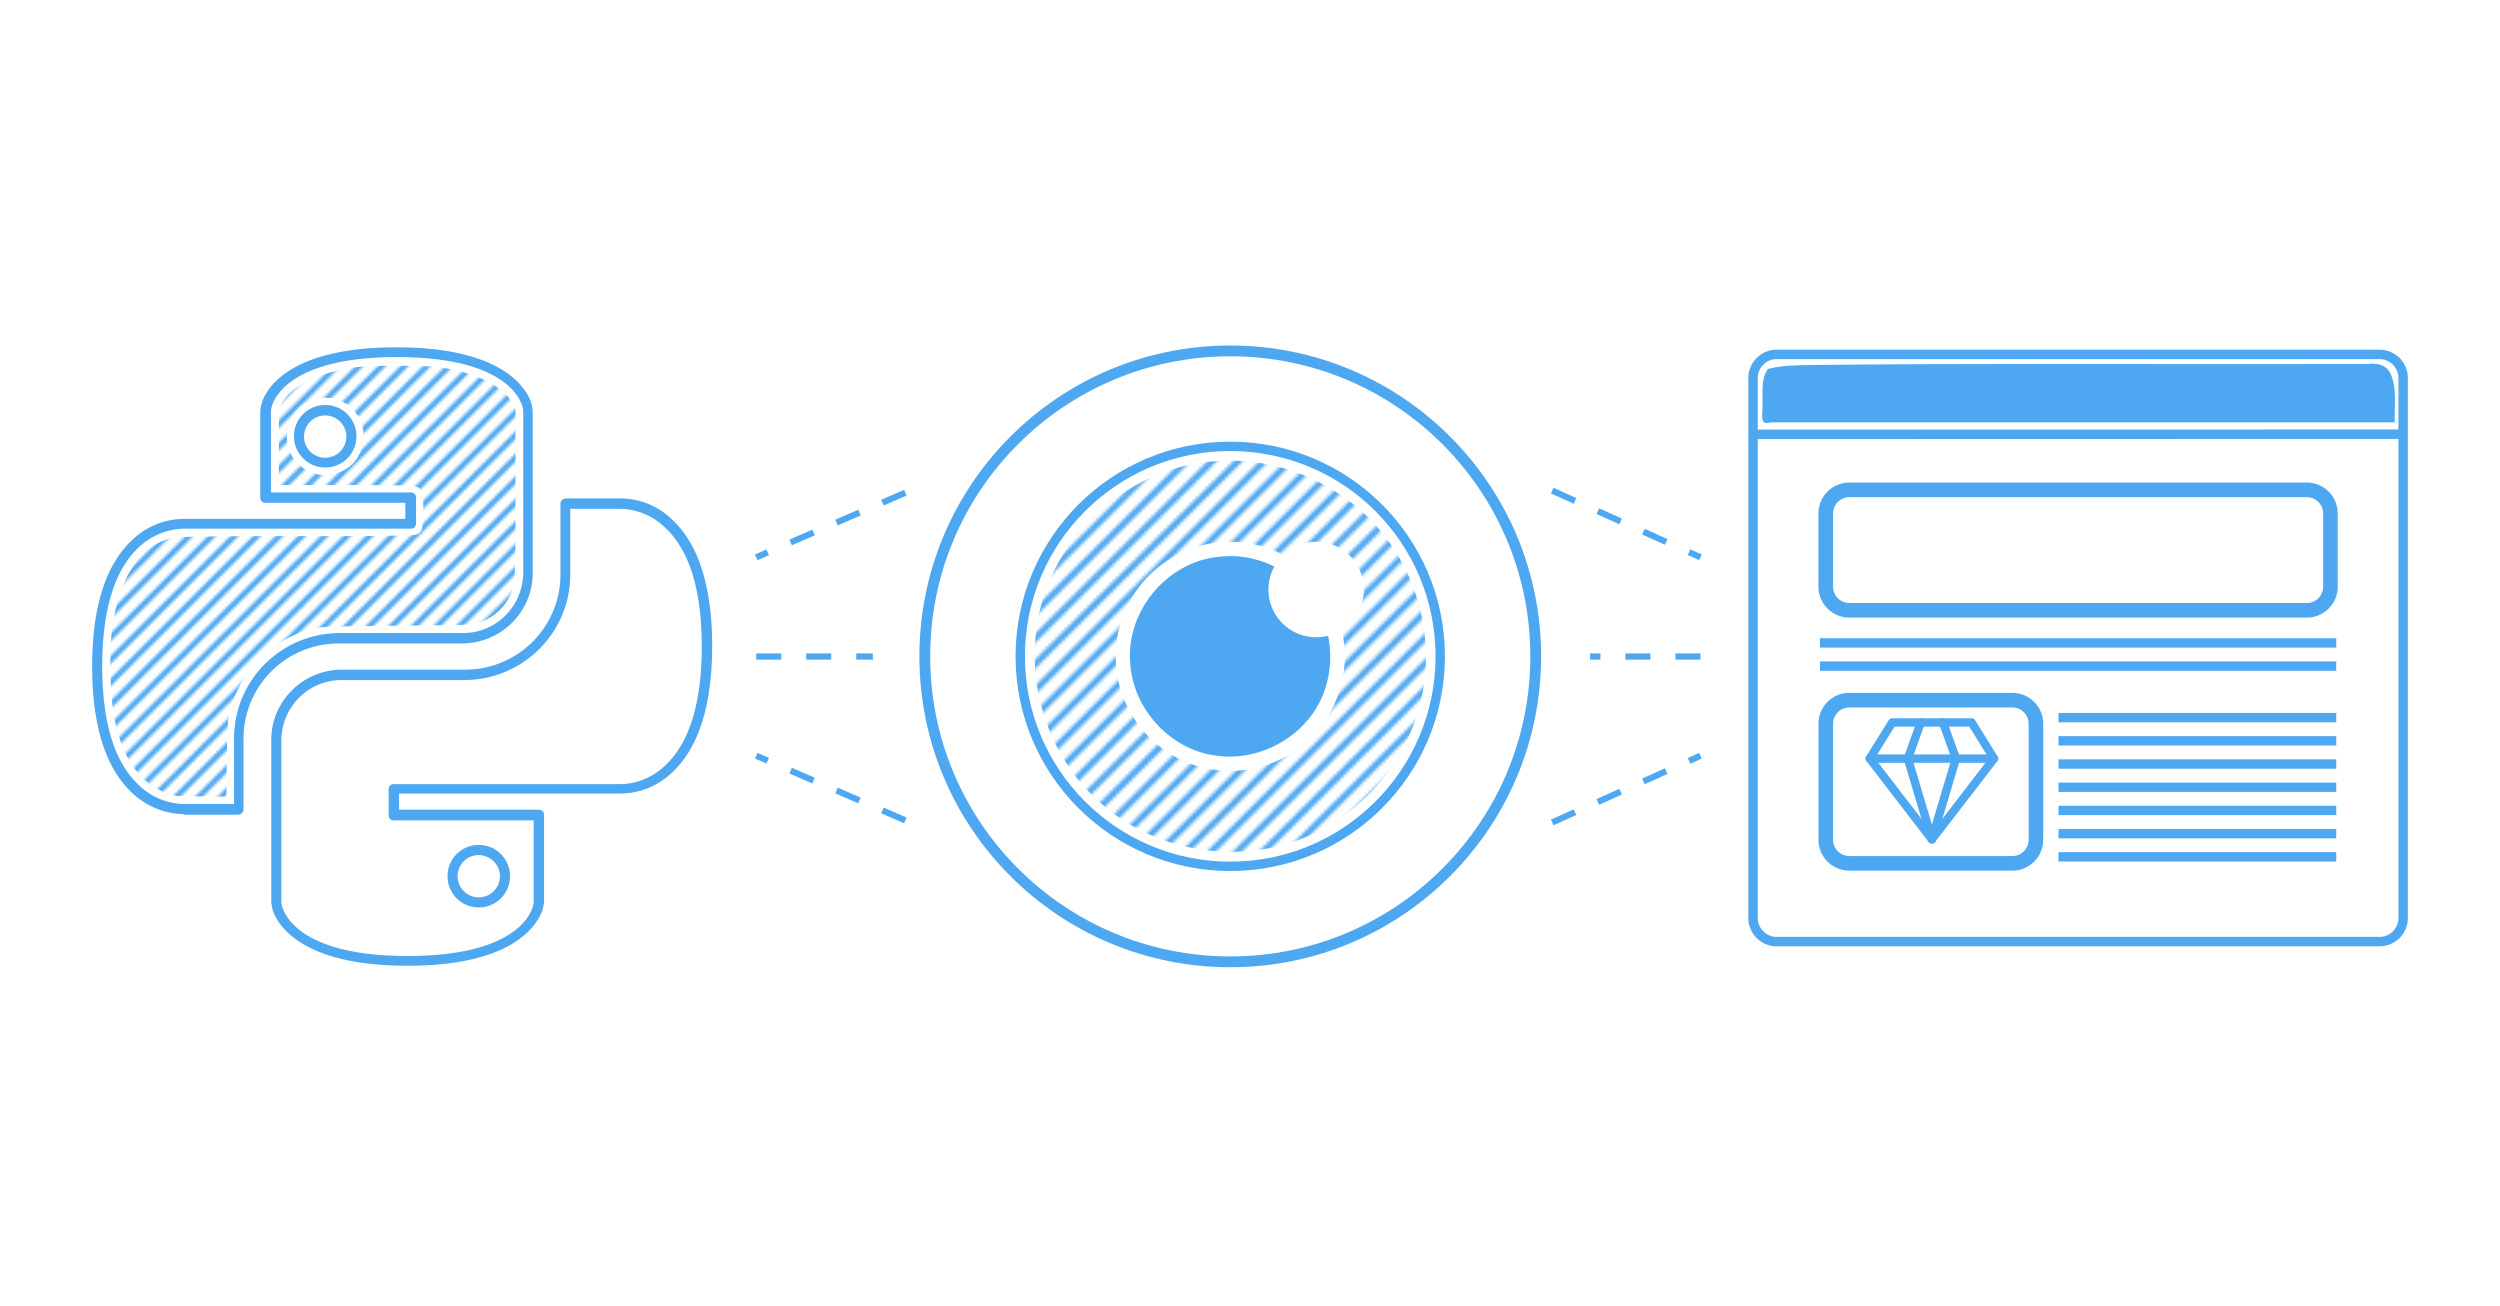<svg xmlns="http://www.w3.org/2000/svg" xmlns:xlink="http://www.w3.org/1999/xlink" xml:space="preserve" id="svg5" width="800" height="418" version="1.1" viewBox="0 0 211.667 110.596"><defs id="defs2"><clipPath id="clipPath8312" clipPathUnits="userSpaceOnUse"/><clipPath id="clipPath8366" clipPathUnits="userSpaceOnUse"/><clipPath id="clipPath8372" clipPathUnits="userSpaceOnUse"/><clipPath id="clipPath8378" clipPathUnits="userSpaceOnUse"/><clipPath id="clipPath8384" clipPathUnits="userSpaceOnUse"/><clipPath id="clipPath8390" clipPathUnits="userSpaceOnUse"/><clipPath id="clipPath8396" clipPathUnits="userSpaceOnUse"/><clipPath id="clipPath8402" clipPathUnits="userSpaceOnUse"/><clipPath id="clipPath8408" clipPathUnits="userSpaceOnUse"/><clipPath id="clipPath8414" clipPathUnits="userSpaceOnUse"/><clipPath id="clipPath8420" clipPathUnits="userSpaceOnUse"/><clipPath id="clipPath8426" clipPathUnits="userSpaceOnUse"/><clipPath id="clipPath8432" clipPathUnits="userSpaceOnUse"/><clipPath id="clipPath8438" clipPathUnits="userSpaceOnUse"/><clipPath id="clipPath8444" clipPathUnits="userSpaceOnUse"/><clipPath id="clipPath8450" clipPathUnits="userSpaceOnUse"/><clipPath id="clipPath8456" clipPathUnits="userSpaceOnUse"/><clipPath id="clipPath8462" clipPathUnits="userSpaceOnUse"/><clipPath id="clipPath8468" clipPathUnits="userSpaceOnUse"/><clipPath id="clipPath8474" clipPathUnits="userSpaceOnUse"/><clipPath id="clipPath8480" clipPathUnits="userSpaceOnUse"/><clipPath id="clipPath8486" clipPathUnits="userSpaceOnUse"/><clipPath id="clipPath8492" clipPathUnits="userSpaceOnUse"/><clipPath id="clipPath8498" clipPathUnits="userSpaceOnUse"/><clipPath id="clipPath8504" clipPathUnits="userSpaceOnUse"/><clipPath id="clipPath8510" clipPathUnits="userSpaceOnUse"/><clipPath id="clipPath8516" clipPathUnits="userSpaceOnUse"/><clipPath id="clipPath8522" clipPathUnits="userSpaceOnUse"/><clipPath id="clipPath8528" clipPathUnits="userSpaceOnUse"/><clipPath id="clipPath8534" clipPathUnits="userSpaceOnUse"/><clipPath id="clipPath8540" clipPathUnits="userSpaceOnUse"/><clipPath id="clipPath8546" clipPathUnits="userSpaceOnUse"/><clipPath id="clipPath8552" clipPathUnits="userSpaceOnUse"/><clipPath id="clipPath8558" clipPathUnits="userSpaceOnUse"/><clipPath id="clipPath8564" clipPathUnits="userSpaceOnUse"/><clipPath id="clipPath8570" clipPathUnits="userSpaceOnUse"/><clipPath id="clipPath8576" clipPathUnits="userSpaceOnUse"/><clipPath id="clipPath8582" clipPathUnits="userSpaceOnUse"/><clipPath id="clipPath8588" clipPathUnits="userSpaceOnUse"/><clipPath id="clipPath8594" clipPathUnits="userSpaceOnUse"/><clipPath id="clipPath8600" clipPathUnits="userSpaceOnUse"/><clipPath id="clipPath8606" clipPathUnits="userSpaceOnUse"/><clipPath id="clipPath8612" clipPathUnits="userSpaceOnUse"/><clipPath id="clipPath8618" clipPathUnits="userSpaceOnUse"/><clipPath id="clipPath8624" clipPathUnits="userSpaceOnUse"/><clipPath id="clipPath8624-7" clipPathUnits="userSpaceOnUse"/><clipPath id="clipPath8618-2" clipPathUnits="userSpaceOnUse"/><clipPath id="clipPath8612-9" clipPathUnits="userSpaceOnUse"/><clipPath id="clipPath8606-6" clipPathUnits="userSpaceOnUse"/><clipPath id="clipPath8600-9" clipPathUnits="userSpaceOnUse"/><clipPath id="clipPath8594-9" clipPathUnits="userSpaceOnUse"/><clipPath id="clipPath8588-8" clipPathUnits="userSpaceOnUse"/><clipPath id="clipPath8582-0" clipPathUnits="userSpaceOnUse"/><clipPath id="clipPath8576-1" clipPathUnits="userSpaceOnUse"/><clipPath id="clipPath8570-3" clipPathUnits="userSpaceOnUse"/><clipPath id="clipPath8564-6" clipPathUnits="userSpaceOnUse"/><clipPath id="clipPath8558-5" clipPathUnits="userSpaceOnUse"/><clipPath id="clipPath8552-6" clipPathUnits="userSpaceOnUse"/><clipPath id="clipPath8546-9" clipPathUnits="userSpaceOnUse"/><clipPath id="clipPath8540-4" clipPathUnits="userSpaceOnUse"/><clipPath id="clipPath8534-5" clipPathUnits="userSpaceOnUse"/><clipPath id="clipPath8528-4" clipPathUnits="userSpaceOnUse"/><clipPath id="clipPath8522-0" clipPathUnits="userSpaceOnUse"/><clipPath id="clipPath8516-6" clipPathUnits="userSpaceOnUse"/><clipPath id="clipPath8510-4" clipPathUnits="userSpaceOnUse"/><clipPath id="clipPath8504-4" clipPathUnits="userSpaceOnUse"/><clipPath id="clipPath8498-0" clipPathUnits="userSpaceOnUse"/><clipPath id="clipPath8492-9" clipPathUnits="userSpaceOnUse"/><clipPath id="clipPath8486-6" clipPathUnits="userSpaceOnUse"/><clipPath id="clipPath8480-5" clipPathUnits="userSpaceOnUse"/><clipPath id="clipPath8474-8" clipPathUnits="userSpaceOnUse"/><clipPath id="clipPath8468-7" clipPathUnits="userSpaceOnUse"/><clipPath id="clipPath8462-2" clipPathUnits="userSpaceOnUse"/><clipPath id="clipPath8456-1" clipPathUnits="userSpaceOnUse"/><clipPath id="clipPath8450-1" clipPathUnits="userSpaceOnUse"/><clipPath id="clipPath8444-4" clipPathUnits="userSpaceOnUse"/><clipPath id="clipPath8438-9" clipPathUnits="userSpaceOnUse"/><clipPath id="clipPath8432-7" clipPathUnits="userSpaceOnUse"/><clipPath id="clipPath8426-5" clipPathUnits="userSpaceOnUse"/><clipPath id="clipPath8420-7" clipPathUnits="userSpaceOnUse"/><clipPath id="clipPath8414-3" clipPathUnits="userSpaceOnUse"/><clipPath id="clipPath8408-6" clipPathUnits="userSpaceOnUse"/><clipPath id="clipPath8402-4" clipPathUnits="userSpaceOnUse"/><clipPath id="clipPath8396-2" clipPathUnits="userSpaceOnUse"/><clipPath id="clipPath8390-9" clipPathUnits="userSpaceOnUse"/><clipPath id="clipPath8384-8" clipPathUnits="userSpaceOnUse"/><clipPath id="clipPath8378-9" clipPathUnits="userSpaceOnUse"/><clipPath id="clipPath8372-8" clipPathUnits="userSpaceOnUse"/><clipPath id="clipPath8366-1" clipPathUnits="userSpaceOnUse"/><clipPath id="clipPath8312-9" clipPathUnits="userSpaceOnUse"/><clipPath id="SVGID_00000171683391743852478260000002390994208354331064_"><use xlink:href="#SVGID_00000027573604992125855210000001097089857358505618_-8" id="use1616" style="overflow:visible"/></clipPath><clipPath id="SVGID_00000181778973928023992280000001083650727911778446_"><use xlink:href="#SVGID_00000049943284894445118840000014396408023471052980_-2" id="use1714" style="overflow:visible"/></clipPath><clipPath id="clip-28"><path id="path266" d="M791 464h62v82h-62zm0 0" clip-rule="nonzero"/></clipPath><clipPath id="clip-29"><path id="path269" d="m793.574 483.594 17.145-17.168a6.135 6.135 0 0 1 8.68 0l50.914 50.984a6.144 6.144 0 0 1 0 8.688l-17.145 17.172a6.135 6.135 0 0 1-8.68 0l-50.914-50.985a6.156 6.156 0 0 1 0-8.691zm0 0" clip-rule="nonzero"/></clipPath><clipPath id="clip-30"><path id="path272" d="M791 464h75v82h-75zm0 0" clip-rule="nonzero"/></clipPath><clipPath id="clip-31"><path id="path275" d="m793.574 483.594 17.145-17.168a6.135 6.135 0 0 1 8.68 0l50.914 50.984a6.144 6.144 0 0 1 0 8.688l-17.145 17.172a6.135 6.135 0 0 1-8.68 0l-50.914-50.985a6.156 6.156 0 0 1 0-8.691zm0 0" clip-rule="nonzero"/></clipPath><clipPath id="clip-32"><path id="path278" d="M791 464h82v82h-82zm0 0" clip-rule="nonzero"/></clipPath><clipPath id="clip-33"><path id="path281" d="m793.574 483.594 17.145-17.168a6.135 6.135 0 0 1 8.68 0l50.914 50.984a6.144 6.144 0 0 1 0 8.688l-17.145 17.172a6.135 6.135 0 0 1-8.68 0l-50.914-50.985a6.156 6.156 0 0 1 0-8.691zm0 0" clip-rule="nonzero"/></clipPath><pattern xlink:href="#pattern48" id="pattern60" patternTransform="translate(206.696 -186.736) scale(.271)"/><pattern xlink:href="#pattern48" id="pattern59" patternTransform="translate(255.093 -157.335) scale(.235)"/><pattern xlink:href="#pattern31" id="pattern58" patternTransform="translate(-45.324 -56.734) scale(.235)"/><pattern xlink:href="#pattern31" id="pattern48" patternTransform="translate(190.472 -155.42) scale(.235)"/><pattern xlink:href="#pattern5706" id="pattern31" patternTransform="translate(-45.324 -56.734) scale(.235)"/><pattern xlink:href="#pattern5706" id="pattern5708" patternTransform="translate(89.298 -107.347) scale(.261)"/><pattern xlink:href="#pattern4121" id="pattern5706" patternTransform="translate(-40.62 -59.149) scale(.235)"/><pattern xlink:href="#pattern2684" id="pattern4178" patternTransform="translate(511.775 -169.169) scale(.265)"/><pattern xlink:href="#pattern2684" id="pattern4121" patternTransform="translate(96.127 -55.729) scale(.233)"/><pattern xlink:href="#pattern2684" id="pattern4042" patternTransform="translate(275.425 -124.318) scale(.184)"/><pattern xlink:href="#pattern2684" id="pattern4037" patternTransform="translate(259.11 -68.354) scale(.206)"/><pattern id="pattern2684" width="748.935" height="270.374" patternTransform="translate(379.341 -287.01)" patternUnits="userSpaceOnUse"><g id="g2682" transform="translate(-497.062 -222.103) scale(3.78)"><path id="use2382" d="m131.701 130.114 71.163-71.162" style="fill:#000;fill-opacity:0;stroke:#4ea8f1;stroke-width:.529;stroke-linecap:butt;stroke-linejoin:miter;stroke-dasharray:none;stroke-opacity:1"/><path id="use2384" d="m133.847 130.114 71.163-71.162" style="fill:#000;fill-opacity:0;stroke:#4ea8f1;stroke-width:.529;stroke-linecap:butt;stroke-linejoin:miter;stroke-dasharray:none;stroke-opacity:1"/><path id="use2386" d="m135.994 130.114 71.162-71.162" style="fill:#000;fill-opacity:0;stroke:#4ea8f1;stroke-width:.529;stroke-linecap:butt;stroke-linejoin:miter;stroke-dasharray:none;stroke-opacity:1"/><path id="use2388" d="m138.14 130.114 71.162-71.162" style="fill:#000;fill-opacity:0;stroke:#4ea8f1;stroke-width:.529;stroke-linecap:butt;stroke-linejoin:miter;stroke-dasharray:none;stroke-opacity:1"/><path id="use2390" d="m140.286 130.114 71.162-71.162" style="fill:#000;fill-opacity:0;stroke:#4ea8f1;stroke-width:.529;stroke-linecap:butt;stroke-linejoin:miter;stroke-dasharray:none;stroke-opacity:1"/><path id="use2392" d="m142.432 130.114 71.162-71.162" style="fill:#000;fill-opacity:0;stroke:#4ea8f1;stroke-width:.529;stroke-linecap:butt;stroke-linejoin:miter;stroke-dasharray:none;stroke-opacity:1"/><path id="use2394" d="m144.578 130.114 71.162-71.162" style="fill:#000;fill-opacity:0;stroke:#4ea8f1;stroke-width:.529;stroke-linecap:butt;stroke-linejoin:miter;stroke-dasharray:none;stroke-opacity:1"/><path id="use2396" d="m146.724 130.114 71.162-71.162" style="fill:#000;fill-opacity:0;stroke:#4ea8f1;stroke-width:.529;stroke-linecap:butt;stroke-linejoin:miter;stroke-dasharray:none;stroke-opacity:1"/><path id="use2398" d="m148.87 130.114 71.162-71.162" style="fill:#000;fill-opacity:0;stroke:#4ea8f1;stroke-width:.529;stroke-linecap:butt;stroke-linejoin:miter;stroke-dasharray:none;stroke-opacity:1"/><path id="use2400" d="m151.016 130.114 71.162-71.162" style="fill:#000;fill-opacity:0;stroke:#4ea8f1;stroke-width:.529;stroke-linecap:butt;stroke-linejoin:miter;stroke-dasharray:none;stroke-opacity:1"/><path id="use2402" d="m153.162 130.114 71.162-71.162" style="fill:#000;fill-opacity:0;stroke:#4ea8f1;stroke-width:.529;stroke-linecap:butt;stroke-linejoin:miter;stroke-dasharray:none;stroke-opacity:1"/><path id="use2404" d="m155.308 130.114 71.163-71.162" style="fill:#000;fill-opacity:0;stroke:#4ea8f1;stroke-width:.529;stroke-linecap:butt;stroke-linejoin:miter;stroke-dasharray:none;stroke-opacity:1"/><path id="use2406" d="m157.454 130.114 71.163-71.162" style="fill:#000;fill-opacity:0;stroke:#4ea8f1;stroke-width:.529;stroke-linecap:butt;stroke-linejoin:miter;stroke-dasharray:none;stroke-opacity:1"/><path id="use2408" d="m159.6 130.114 71.163-71.162" style="fill:#000;fill-opacity:0;stroke:#4ea8f1;stroke-width:.529;stroke-linecap:butt;stroke-linejoin:miter;stroke-dasharray:none;stroke-opacity:1"/><path id="use2410" d="m161.747 130.114 71.162-71.162" style="fill:#000;fill-opacity:0;stroke:#4ea8f1;stroke-width:.529;stroke-linecap:butt;stroke-linejoin:miter;stroke-dasharray:none;stroke-opacity:1"/><path id="use2412" d="m163.893 130.114 71.162-71.162" style="fill:#000;fill-opacity:0;stroke:#4ea8f1;stroke-width:.529;stroke-linecap:butt;stroke-linejoin:miter;stroke-dasharray:none;stroke-opacity:1"/><path id="use2414" d="M166.039 130.114 237.2 58.952" style="fill:#000;fill-opacity:0;stroke:#4ea8f1;stroke-width:.529;stroke-linecap:butt;stroke-linejoin:miter;stroke-dasharray:none;stroke-opacity:1"/><path id="use2416" d="m168.185 130.114 71.162-71.162" style="fill:#000;fill-opacity:0;stroke:#4ea8f1;stroke-width:.529;stroke-linecap:butt;stroke-linejoin:miter;stroke-dasharray:none;stroke-opacity:1"/><path id="use2418" d="m170.331 130.114 71.162-71.162" style="fill:#000;fill-opacity:0;stroke:#4ea8f1;stroke-width:.529;stroke-linecap:butt;stroke-linejoin:miter;stroke-dasharray:none;stroke-opacity:1"/><path id="use2420" d="m172.477 130.114 71.162-71.162" style="fill:#000;fill-opacity:0;stroke:#4ea8f1;stroke-width:.529;stroke-linecap:butt;stroke-linejoin:miter;stroke-dasharray:none;stroke-opacity:1"/><path id="use2422" d="m174.623 130.114 71.162-71.162" style="fill:#000;fill-opacity:0;stroke:#4ea8f1;stroke-width:.529;stroke-linecap:butt;stroke-linejoin:miter;stroke-dasharray:none;stroke-opacity:1"/><path id="use2424" d="m176.77 130.114 71.161-71.162" style="fill:#000;fill-opacity:0;stroke:#4ea8f1;stroke-width:.529;stroke-linecap:butt;stroke-linejoin:miter;stroke-dasharray:none;stroke-opacity:1"/><path id="use2426" d="m178.915 130.114 71.163-71.162" style="fill:#000;fill-opacity:0;stroke:#4ea8f1;stroke-width:.529;stroke-linecap:butt;stroke-linejoin:miter;stroke-dasharray:none;stroke-opacity:1"/><path id="use2428" d="m181.061 130.114 71.163-71.162" style="fill:#000;fill-opacity:0;stroke:#4ea8f1;stroke-width:.529;stroke-linecap:butt;stroke-linejoin:miter;stroke-dasharray:none;stroke-opacity:1"/><path id="use2430" d="m183.208 130.114 71.162-71.162" style="fill:#000;fill-opacity:0;stroke:#4ea8f1;stroke-width:.529;stroke-linecap:butt;stroke-linejoin:miter;stroke-dasharray:none;stroke-opacity:1"/><path id="use2432" d="m185.354 130.114 71.162-71.162" style="fill:#000;fill-opacity:0;stroke:#4ea8f1;stroke-width:.529;stroke-linecap:butt;stroke-linejoin:miter;stroke-dasharray:none;stroke-opacity:1"/><path id="use2434" d="m187.5 130.114 71.162-71.162" style="fill:#000;fill-opacity:0;stroke:#4ea8f1;stroke-width:.529;stroke-linecap:butt;stroke-linejoin:miter;stroke-dasharray:none;stroke-opacity:1"/><path id="use2436" d="m189.646 130.114 71.162-71.162" style="fill:#000;fill-opacity:0;stroke:#4ea8f1;stroke-width:.529;stroke-linecap:butt;stroke-linejoin:miter;stroke-dasharray:none;stroke-opacity:1"/><path id="use2438" d="m191.792 130.114 71.162-71.162" style="fill:#000;fill-opacity:0;stroke:#4ea8f1;stroke-width:.529;stroke-linecap:butt;stroke-linejoin:miter;stroke-dasharray:none;stroke-opacity:1"/><path id="use2440" d="M193.938 130.114 265.1 58.952" style="fill:#000;fill-opacity:0;stroke:#4ea8f1;stroke-width:.529;stroke-linecap:butt;stroke-linejoin:miter;stroke-dasharray:none;stroke-opacity:1"/><path id="use2442" d="m196.084 130.114 71.162-71.162" style="fill:#000;fill-opacity:0;stroke:#4ea8f1;stroke-width:.529;stroke-linecap:butt;stroke-linejoin:miter;stroke-dasharray:none;stroke-opacity:1"/><path id="use2444" d="m198.23 130.114 71.162-71.162" style="fill:#000;fill-opacity:0;stroke:#4ea8f1;stroke-width:.529;stroke-linecap:butt;stroke-linejoin:miter;stroke-dasharray:none;stroke-opacity:1"/><path id="use2446" d="m200.376 130.114 71.162-71.162" style="fill:#000;fill-opacity:0;stroke:#4ea8f1;stroke-width:.529;stroke-linecap:butt;stroke-linejoin:miter;stroke-dasharray:none;stroke-opacity:1"/><path id="use2448" d="m202.522 130.114 71.163-71.162" style="fill:#000;fill-opacity:0;stroke:#4ea8f1;stroke-width:.529;stroke-linecap:butt;stroke-linejoin:miter;stroke-dasharray:none;stroke-opacity:1"/><path id="use2450" d="m204.668 130.114 71.163-71.162" style="fill:#000;fill-opacity:0;stroke:#4ea8f1;stroke-width:.529;stroke-linecap:butt;stroke-linejoin:miter;stroke-dasharray:none;stroke-opacity:1"/><path id="use2452" d="m206.815 130.114 71.162-71.162" style="fill:#000;fill-opacity:0;stroke:#4ea8f1;stroke-width:.529;stroke-linecap:butt;stroke-linejoin:miter;stroke-dasharray:none;stroke-opacity:1"/><path id="use2454" d="m208.96 130.114 71.163-71.162" style="fill:#000;fill-opacity:0;stroke:#4ea8f1;stroke-width:.529;stroke-linecap:butt;stroke-linejoin:miter;stroke-dasharray:none;stroke-opacity:1"/><path id="use2456" d="m211.107 130.114 71.162-71.162" style="fill:#000;fill-opacity:0;stroke:#4ea8f1;stroke-width:.529;stroke-linecap:butt;stroke-linejoin:miter;stroke-dasharray:none;stroke-opacity:1"/><path id="use2458" d="m213.253 130.114 71.162-71.162" style="fill:#000;fill-opacity:0;stroke:#4ea8f1;stroke-width:.529;stroke-linecap:butt;stroke-linejoin:miter;stroke-dasharray:none;stroke-opacity:1"/><path id="use2460" d="m215.399 130.114 71.162-71.162" style="fill:#000;fill-opacity:0;stroke:#4ea8f1;stroke-width:.529;stroke-linecap:butt;stroke-linejoin:miter;stroke-dasharray:none;stroke-opacity:1"/><path id="use2462" d="m217.545 130.114 71.162-71.162" style="fill:#000;fill-opacity:0;stroke:#4ea8f1;stroke-width:.529;stroke-linecap:butt;stroke-linejoin:miter;stroke-dasharray:none;stroke-opacity:1"/><path id="use2464" d="m219.691 130.114 71.162-71.162" style="fill:#000;fill-opacity:0;stroke:#4ea8f1;stroke-width:.529;stroke-linecap:butt;stroke-linejoin:miter;stroke-dasharray:none;stroke-opacity:1"/><path id="use2466" d="M221.837 130.114 293 58.952" style="fill:#000;fill-opacity:0;stroke:#4ea8f1;stroke-width:.529;stroke-linecap:butt;stroke-linejoin:miter;stroke-dasharray:none;stroke-opacity:1"/><path id="use2468" d="m223.983 130.114 71.163-71.162" style="fill:#000;fill-opacity:0;stroke:#4ea8f1;stroke-width:.529;stroke-linecap:butt;stroke-linejoin:miter;stroke-dasharray:none;stroke-opacity:1"/><path id="use2470" d="m226.13 130.114 71.162-71.162" style="fill:#000;fill-opacity:0;stroke:#4ea8f1;stroke-width:.529;stroke-linecap:butt;stroke-linejoin:miter;stroke-dasharray:none;stroke-opacity:1"/><path id="use2472" d="m228.275 130.114 71.163-71.162" style="fill:#000;fill-opacity:0;stroke:#4ea8f1;stroke-width:.529;stroke-linecap:butt;stroke-linejoin:miter;stroke-dasharray:none;stroke-opacity:1"/><path id="use2474" d="m230.422 130.114 71.162-71.162" style="fill:#000;fill-opacity:0;stroke:#4ea8f1;stroke-width:.529;stroke-linecap:butt;stroke-linejoin:miter;stroke-dasharray:none;stroke-opacity:1"/><path id="use2476" d="m232.568 130.114 71.162-71.162" style="fill:#000;fill-opacity:0;stroke:#4ea8f1;stroke-width:.529;stroke-linecap:butt;stroke-linejoin:miter;stroke-dasharray:none;stroke-opacity:1"/><path id="use2478" d="m234.714 130.114 71.162-71.162" style="fill:#000;fill-opacity:0;stroke:#4ea8f1;stroke-width:.529;stroke-linecap:butt;stroke-linejoin:miter;stroke-dasharray:none;stroke-opacity:1"/><path id="use2480" d="m236.86 130.114 71.162-71.162" style="fill:#000;fill-opacity:0;stroke:#4ea8f1;stroke-width:.529;stroke-linecap:butt;stroke-linejoin:miter;stroke-dasharray:none;stroke-opacity:1"/><path id="use2482" d="m239.006 130.114 71.162-71.162" style="fill:#000;fill-opacity:0;stroke:#4ea8f1;stroke-width:.529;stroke-linecap:butt;stroke-linejoin:miter;stroke-dasharray:none;stroke-opacity:1"/><path id="use2484" d="m241.152 130.114 71.162-71.162" style="fill:#000;fill-opacity:0;stroke:#4ea8f1;stroke-width:.529;stroke-linecap:butt;stroke-linejoin:miter;stroke-dasharray:none;stroke-opacity:1"/><path id="use2486" d="m243.298 130.114 71.162-71.162" style="fill:#000;fill-opacity:0;stroke:#4ea8f1;stroke-width:.529;stroke-linecap:butt;stroke-linejoin:miter;stroke-dasharray:none;stroke-opacity:1"/><path id="use2488" d="m245.444 130.114 71.162-71.162" style="fill:#000;fill-opacity:0;stroke:#4ea8f1;stroke-width:.529;stroke-linecap:butt;stroke-linejoin:miter;stroke-dasharray:none;stroke-opacity:1"/><path id="use2490" d="m247.59 130.114 71.163-71.162" style="fill:#000;fill-opacity:0;stroke:#4ea8f1;stroke-width:.529;stroke-linecap:butt;stroke-linejoin:miter;stroke-dasharray:none;stroke-opacity:1"/><path id="use2492" d="M249.736 130.114 320.9 58.952" style="fill:#000;fill-opacity:0;stroke:#4ea8f1;stroke-width:.529;stroke-linecap:butt;stroke-linejoin:miter;stroke-dasharray:none;stroke-opacity:1"/><path id="use2494" d="m251.882 130.114 71.163-71.162" style="fill:#000;fill-opacity:0;stroke:#4ea8f1;stroke-width:.529;stroke-linecap:butt;stroke-linejoin:miter;stroke-dasharray:none;stroke-opacity:1"/><path id="use2496" d="m254.029 130.114 71.162-71.162" style="fill:#000;fill-opacity:0;stroke:#4ea8f1;stroke-width:.529;stroke-linecap:butt;stroke-linejoin:miter;stroke-dasharray:none;stroke-opacity:1"/><path id="use2498" d="m256.175 130.114 71.162-71.162" style="fill:#000;fill-opacity:0;stroke:#4ea8f1;stroke-width:.529;stroke-linecap:butt;stroke-linejoin:miter;stroke-dasharray:none;stroke-opacity:1"/><path id="use2500" d="m258.32 130.114 71.163-71.162" style="fill:#000;fill-opacity:0;stroke:#4ea8f1;stroke-width:.529;stroke-linecap:butt;stroke-linejoin:miter;stroke-dasharray:none;stroke-opacity:1"/></g></pattern><pattern id="pattern34" width="82.654" height="95.66" patternTransform="translate(328.085 190.257)" patternUnits="userSpaceOnUse" preserveAspectRatio="xMidYMid"><g id="g21" transform="translate(-172.486 128.645) scale(2.789)"><ellipse id="path20" cx="76.654" cy="-26.468" rx="14.816" ry="14.643" style="fill:#fff;fill-opacity:1;stroke:none;stroke-width:.489;stroke-dasharray:.978,.978;stroke-dashoffset:0;stroke-opacity:1;paint-order:stroke fill markers"/><g id="stopwatch" style="fill:#4ea8f1;fill-opacity:1;stroke-width:.544;stroke-dasharray:none" transform="translate(58.65 -47.58) scale(1.459)"><path id="path1" d="m19.83 8.46 1.25-1.53a.78.78 0 0 0 .19-.6.8.8 0 0 0-.3-.56l-1-.85a.79.79 0 0 0-.6-.19.8.8 0 0 0-.56.3l-1.2 1.45A9.35 9.35 0 0 0 14 5.13V4h1.17a.83.83 0 0 0 .83-.83V1.83a.83.83 0 0 0-.83-.83H9.83a.83.83 0 0 0-.83.83v1.34a.83.83 0 0 0 .83.83H11v1.13a9.45 9.45 0 0 0-3.78 1.48L5.93 5a.84.84 0 0 0-1.17-.11l-1 .84a.84.84 0 0 0-.12 1.17L5 8.59v.05a9.49 9.49 0 1 0 14.79-.18Zm-.4-2.66.77.63-1.06 1.29a9.56 9.56 0 0 0-.75-.66ZM10 2h5v1h-5zm2 2h1v1h-1ZM4.49 6.43l.78-.63 1.15 1.41a9.33 9.33 0 0 0-.73.68ZM12.5 23a8.5 8.5 0 1 1 8.5-8.5 8.51 8.51 0 0 1-8.5 8.5Z" class="cls-1" style="fill:#4ea8f1;fill-opacity:1;stroke-width:.544;stroke-dasharray:none"/><path id="path2" d="M13 14.29V9.5a.5.5 0 0 0-1 0v5a.47.47 0 0 0 .15.35l4 4a.48.48 0 0 0 .7 0 .48.48 0 0 0 0-.7z" class="cls-1" style="fill:#4ea8f1;fill-opacity:1;stroke-width:.544;stroke-dasharray:none"/></g></g></pattern><path id="SVGID_00000027573604992125855210000001097089857358505618_-8" d="M40.8 136.5h198.8c-2.4-14.3-14.7-24.8-29.2-24.8H70c-14.5.1-26.8 10.6-29.2 24.8z"/><path id="SVGID_00000049943284894445118840000014396408023471052980_-2" d="M40.4 237.3v1.6c0 16.4 13.3 29.6 29.6 29.6h140.4c16.4 0 29.6-13.3 29.6-29.6v-1.6zm80.9 14.7c0-2.4 2-4.4 4.4-4.4h29c2.4 0 4.4 2 4.4 4.4 0 2.4-2 4.4-4.4 4.4h-29c-2.4.1-4.4-1.9-4.4-4.4z"/><path id="path3028" d="M40.4 237.3v1.6c0 16.4 13.3 29.6 29.6 29.6h140.4c16.4 0 29.6-13.3 29.6-29.6v-1.6zm80.9 14.7c0-2.4 2-4.4 4.4-4.4h29c2.4 0 4.4 2 4.4 4.4 0 2.4-2 4.4-4.4 4.4h-29c-2.4.1-4.4-1.9-4.4-4.4z"/><path id="path3030" d="M40.8 136.5h198.8c-2.4-14.3-14.7-24.8-29.2-24.8H70c-14.5.1-26.8 10.6-29.2 24.8z"/><path id="SVGID_00000179625833503168757930000017374847827999470230_" d="M701.4 128.2c-2-4.9-10-15.7-40.9-15.7s-38.9 10.8-40.9 15.7c-.5 1.1-.7 2.3-.7 3.5v26.9h46v8.3h-71.7s-27.6-2-27.6 45.2 27.6 45.2 27.6 45.2h17.4v-22.5c0-17.5 14.2-31.8 31.8-31.8h39.2c11.4 0 20.6-9.2 20.6-20.7v-50.8c-.1-1-.3-2.2-.8-3.3zm-63.5 19.3c-4.6 0-8.3-3.7-8.3-8.3 0-4.6 3.7-8.3 8.3-8.3 4.6 0 8.3 3.7 8.3 8.3 0 4.6-3.7 8.3-8.3 8.3z"/><path id="path19127" d="M40.8 136.5h198.8c-2.4-14.3-14.7-24.8-29.2-24.8H70c-14.5.1-26.8 10.6-29.2 24.8z"/><path id="path19178" d="M40.4 237.3v1.6c0 16.4 13.3 29.6 29.6 29.6h140.4c16.4 0 29.6-13.3 29.6-29.6v-1.6zm80.9 14.7c0-2.4 2-4.4 4.4-4.4h29c2.4 0 4.4 2 4.4 4.4 0 2.4-2 4.4-4.4 4.4h-29c-2.4.1-4.4-1.9-4.4-4.4z"/><defs id="defs1712"><path id="SVGID_00000049943284894445118840000014396408023471052980_" d="M40.4 237.3v1.6c0 16.4 13.3 29.6 29.6 29.6h140.4c16.4 0 29.6-13.3 29.6-29.6v-1.6zm80.9 14.7c0-2.4 2-4.4 4.4-4.4h29c2.4 0 4.4 2 4.4 4.4 0 2.4-2 4.4-4.4 4.4h-29c-2.4.1-4.4-1.9-4.4-4.4z"/></defs><defs id="defs1614"><path id="SVGID_00000027573604992125855210000001097089857358505618_" d="M40.8 136.5h198.8c-2.4-14.3-14.7-24.8-29.2-24.8H70c-14.5.1-26.8 10.6-29.2 24.8z"/></defs><linearGradient id="linearGradient2751"><stop id="stop2749" offset="0" style="stop-color:#4ea8f1;stop-opacity:1"/></linearGradient><style id="style1">.cls-1{fill:#ff7900}.st0{fill:#4ea8f1}</style></defs><path id="rect66" d="M0 0h211.667v110.596H0z" style="opacity:1;fill:#fff;fill-opacity:1;stroke:none;stroke-width:.794;stroke-dasharray:none;stroke-dashoffset:4;stroke-opacity:1;paint-order:stroke fill markers"/><g id="g62"><path id="path1819" d="M15.437 68.925a6.442 6.442 0 0 1-4.245-1.79c-2.243-2.082-3.39-5.687-3.39-10.707 0-5.02 1.147-8.624 3.39-10.707a6.352 6.352 0 0 1 4.432-1.789h18.692V42.57H22.46a.422.422 0 0 1-.427-.427v-7.182c0-.374.08-.748.214-1.095.56-1.335 2.75-4.46 11.32-4.46 8.546 0 10.762 3.125 11.323 4.46.133.347.213.72.213 1.095v13.563c0 3.285-2.67 5.928-5.954 5.955H28.681a8.056 8.056 0 0 0-8.063 8.064v6.008a.429.429 0 0 1-.134.293c-.08.081-.187.107-.293.135h-4.62c0-.054-.054-.054-.134-.054zm.054-24.165a5.772 5.772 0 0 0-3.738 1.574c-2.057 1.924-3.098 5.315-3.098 10.068 0 4.78 1.041 8.17 3.124 10.092a5.59 5.59 0 0 0 3.792 1.576h4.245v-5.553c0-4.914 3.98-8.892 8.92-8.918h10.466c2.804 0 5.073-2.271 5.1-5.101V34.934c0-.267-.053-.534-.16-.775-.48-1.174-2.483-3.925-10.52-3.925-8.038 0-10.04 2.75-10.52 3.925a1.915 1.915 0 0 0-.162.774v6.756h11.856c.24 0 .428.187.428.427v2.217a.422.422 0 0 1-.428.427H15.49Zm12.043-5.18a2.632 2.632 0 0 1-2.644-2.644 2.632 2.632 0 0 1 2.644-2.643 2.632 2.632 0 0 1 2.643 2.644 2.632 2.632 0 0 1-2.644 2.643zm0-4.406a1.79 1.79 0 1 0 1.788 1.789c0-.988-.8-1.79-1.788-1.79z" class="st0" style="stroke-width:.267"/><path id="path1821" d="M34.502 81.768c-8.544 0-10.76-3.123-11.32-4.458a3.072 3.072 0 0 1-.215-1.095V62.65c0-3.284 2.67-5.928 5.954-5.954H39.39a8.056 8.056 0 0 0 8.063-8.064v-6.007c0-.107.054-.213.134-.293.081-.08.187-.108.293-.134h4.62a6.29 6.29 0 0 1 4.406 1.789c2.243 2.081 3.391 5.686 3.391 10.706s-1.148 8.624-3.39 10.708a6.352 6.352 0 0 1-4.433 1.788h-18.69v1.363h11.853c.24 0 .428.185.428.427v7.182c0 .373-.08.747-.214 1.095-.588 1.388-2.804 4.512-11.349 4.512zm-5.58-24.191c-2.804 0-5.074 2.27-5.1 5.1v13.564c0 .267.053.535.16.775.48 1.175 2.483 3.925 10.52 3.925 8.037 0 10.04-2.75 10.521-3.926.107-.24.16-.507.16-.774v-6.782H33.328a.422.422 0 0 1-.426-.427v-2.217a.42.42 0 0 1 .426-.427h19.145c1.443 0 2.804-.587 3.845-1.574 2.057-1.924 3.098-5.315 3.098-10.068 0-4.78-1.04-8.17-3.124-10.093a5.59 5.59 0 0 0-3.792-1.575h-4.218v5.58c0 4.913-4.006 8.892-8.919 8.919zm11.614 19.251a2.632 2.632 0 0 1-2.644-2.643 2.632 2.632 0 0 1 2.644-2.644 2.632 2.632 0 0 1 2.644 2.644 2.632 2.632 0 0 1-2.644 2.644zm0-4.432a1.79 1.79 0 1 0 1.79 1.79c0-.989-.802-1.763-1.79-1.79z" class="st0" style="stroke-width:.267"/><path id="path4119" d="M33.052 30.914c-1.088.023-2.182.01-3.26.163-1.637.275-3.287.733-4.68 1.668-.633.442-1.24 1.016-1.48 1.77-.044.239-.05.492-.06.702-.034 1.97-.01 3.939-.018 5.909 3.42.009 6.838-.023 10.256.031.493.03 1.003-.009 1.482.126.396.142.432.616.468.975.048.79.068 1.592-.06 2.375-.042.282-.24.55-.54.581-.802.097-1.613.073-2.419.096-5.57.06-11.14-.015-16.712.08-.638.031-1.299-.023-1.906.214-1.437.463-2.55 1.61-3.263 2.91-.894 1.633-1.32 3.485-1.492 5.328-.03.387-.053.792-.064 1.151-.053 1.845-.004 3.699.267 5.527.32 1.826.944 3.668 2.182 5.084a5.58 5.58 0 0 0 2.725 1.716c.482.186 1.005.126 1.51.152 1.077.021 2.154.022 3.232.03.037-1.964.027-3.93.113-5.892.04-.89.19-1.787.58-2.596.455-1.056 1.046-2.06 1.835-2.904a9.927 9.927 0 0 1 4.802-2.856c.934-.16 1.887-.135 2.832-.166 3.235-.063 6.472-.056 9.706-.131.156-.006.343-.011.498-.02.458-.014.925-.067 1.336-.288 1-.432 1.85-1.21 2.31-2.201.372-.639.38-1.396.42-2.112l.02-.537c.05-3.105.022-6.21.031-9.315v-3.84c-.24-.527-.535-1.043-.975-1.43-1.058-.962-2.434-1.478-3.797-1.834-.957-.246-1.937-.408-2.926-.424a63.199 63.199 0 0 0-2.953-.042zm-5.549 2.816a3.139 3.139 0 0 1 2.777 1.558 3.246 3.246 0 0 1-.003 3.318c-.555 1.015-1.736 1.581-2.87 1.554-1.272-.023-2.468-.905-2.873-2.111-.454-1.257-.073-2.792.991-3.623a3.22 3.22 0 0 1 1.978-.696z" style="fill:url(#pattern58);fill-opacity:1;stroke:#fff;stroke-width:.112;stroke-miterlimit:2;stroke-dasharray:none;stroke-dashoffset:9.925;stroke-opacity:1;paint-order:fill markers stroke"/></g><circle id="path6249" cx="196.478" cy="33.303" r="1.176" style="fill:#fff;fill-opacity:1;stroke:none;stroke-width:.481;stroke-linejoin:miter;stroke-miterlimit:2;stroke-dasharray:none;stroke-dashoffset:0;stroke-opacity:1;paint-order:stroke fill markers"/><circle id="circle6251" cx="200.182" cy="33.303" r="1.176" style="fill:#fff;fill-opacity:1;stroke:none;stroke-width:.481;stroke-linejoin:miter;stroke-miterlimit:2;stroke-dasharray:none;stroke-dashoffset:0;stroke-opacity:1;paint-order:stroke fill markers"/><path id="path4577" d="m148.427 36.775 55.039-.014m-53.04-6.755h51.04a2 2 0 0 1 2 2v45.718a2 2 0 0 1-2 2h-51.04a2 2 0 0 1-2-2V32.006a2 2 0 0 1 2-2z" style="fill:none;fill-opacity:1;stroke:#4ea8f1;stroke-width:.8;stroke-linecap:butt;stroke-linejoin:miter;stroke-dasharray:none;stroke-opacity:1"/><path id="rect5311" d="M156.58 41.475h38.73a2 2 0 0 1 2 2v6.198a2 2 0 0 1-2 2h-38.73a2 2 0 0 1-2-2v-6.198a2 2 0 0 1 2-2z" style="fill:#fff;fill-opacity:1;stroke:#4ea8f1;stroke-width:1.237;stroke-linejoin:miter;stroke-miterlimit:2;stroke-dasharray:none;stroke-dashoffset:0;stroke-opacity:1;paint-order:stroke fill markers"/><path id="path5317" d="M156.58 59.28h13.796a2 2 0 0 1 2 2v9.817a2 2 0 0 1-2 2h-13.794a2 2 0 0 1-2-2V61.28a2 2 0 0 1 2-2z" style="fill:#fff;fill-opacity:1;stroke:#4ea8f1;stroke-width:1.237;stroke-linejoin:miter;stroke-miterlimit:2;stroke-dasharray:none;stroke-dashoffset:0;stroke-opacity:1;paint-order:stroke fill markers"/><path id="path5323" d="M197.803 60.76h-23.517" style="fill:none;stroke:#4ea8f1;stroke-width:.794;stroke-linecap:butt;stroke-linejoin:miter;stroke-dasharray:none;stroke-opacity:1"/><path id="path5325" d="M197.803 62.723h-23.517" style="fill:none;stroke:#4ea8f1;stroke-width:.794;stroke-linecap:butt;stroke-linejoin:miter;stroke-dasharray:none;stroke-opacity:1"/><path id="path5327" d="M197.803 64.688h-23.517" style="fill:none;stroke:#4ea8f1;stroke-width:.794;stroke-linecap:butt;stroke-linejoin:miter;stroke-dasharray:none;stroke-opacity:1"/><path id="path5329" d="M197.803 66.653h-23.517" style="fill:none;stroke:#4ea8f1;stroke-width:.794;stroke-linecap:butt;stroke-linejoin:miter;stroke-dasharray:none;stroke-opacity:1"/><path id="path5331" d="M197.803 68.617h-23.517" style="fill:none;stroke:#4ea8f1;stroke-width:.794;stroke-linecap:butt;stroke-linejoin:miter;stroke-dasharray:none;stroke-opacity:1"/><path id="path5333" d="M197.803 70.582h-23.517" style="fill:none;stroke:#4ea8f1;stroke-width:.794;stroke-linecap:butt;stroke-linejoin:miter;stroke-dasharray:none;stroke-opacity:1"/><path id="path5335" d="M197.803 72.546h-23.517" style="fill:none;stroke:#4ea8f1;stroke-width:.794;stroke-linecap:butt;stroke-linejoin:miter;stroke-dasharray:none;stroke-opacity:1"/><path id="path5337" d="M154.09 54.433h43.713" style="fill:none;stroke:#4ea8f1;stroke-width:.794;stroke-linecap:butt;stroke-linejoin:miter;stroke-dasharray:none;stroke-opacity:1"/><path id="path5477" d="M154.09 56.397h43.713" style="fill:none;stroke:#4ea8f1;stroke-width:.794;stroke-linecap:butt;stroke-linejoin:miter;stroke-dasharray:none;stroke-opacity:1"/><path id="path5701" d="M189.82 30.826c-12.09.008-24.18-.06-36.27.076-1.29.024-2.615.007-3.866.336-.68.96-.375 2.236-.466 3.34.005.621-.216 1.47.699 1.181h52.837c-.06-1.394.242-2.914-.396-4.205-.363-.692-1.151-.836-1.86-.737z" style="fill:#4ea8f1;fill-opacity:1;stroke:none;stroke-width:1.237;stroke-miterlimit:2;stroke-dasharray:none;stroke-dashoffset:9.925;stroke-opacity:1;paint-order:fill markers stroke"/><g id="g5245" transform="matrix(-.358 0 0 .358 228.22 12.761)"><path id="path831" fill="#4ea8f1" fill-opacity="1" fill-rule="nonzero" d="M180.592 163.834a.998.998 0 0 1-.787-.386l-14.69-19.085a.993.993 0 0 1-.056-1.131l5.308-8.537a.995.995 0 0 1 .843-.467h18.765c.343 0 .661.176.844.467l5.307 8.537a.996.996 0 0 1-.056 1.131l-14.69 19.085a.998.998 0 0 1-.788.386zm-13.484-20.138 13.484 17.517 13.486-17.517-4.653-7.483h-17.664zm0 0" style="stroke-width:.41"/><path id="path833" fill="#4ea8f1" fill-opacity="1" fill-rule="nonzero" d="M195.282 144.75h-29.38a.992.992 0 0 1-.992-.993c0-.549.443-.994.992-.994h29.38c.55 0 .992.445.992.994a.992.992 0 0 1-.992.993zm0 0" style="stroke-width:.41"/><path id="path835" fill="#4ea8f1" fill-opacity="1" fill-rule="nonzero" d="M180.592 163.834a.991.991 0 0 1-.95-.709l-5.685-19.085a.996.996 0 0 1 .018-.618l3.057-8.537a.991.991 0 1 1 1.867.67l-2.947 8.232 5.592 18.772a.995.995 0 0 1-.952 1.275zm0 0" style="stroke-width:.41"/><path id="path837" fill="#4ea8f1" fill-opacity="1" fill-rule="nonzero" d="M180.592 163.834a.994.994 0 0 1-.95-1.277l5.588-18.772-2.945-8.23a.994.994 0 0 1 .598-1.27.99.99 0 0 1 1.269.599l3.057 8.537a.99.99 0 0 1 .018.619l-5.683 19.085a.994.994 0 0 1-.952.709zm0 0" style="stroke-width:.41"/></g><path id="path15" d="M194.857 41.984c-12.833.053-25.673-.031-38.505.063-1.167.152-1.365 1.525-1.246 2.478.092 1.938-.189 3.939.184 5.835.733 1.133 2.204.718 3.324.785 12.315 0 24.63.017 36.945-.028 1.147-.211 1.353-1.545 1.223-2.51-.072-1.935.17-3.925-.167-5.826-.34-.623-1.09-.833-1.758-.797z" style="fill:url(#pattern59);fill-opacity:1;stroke:none;stroke-width:.112;stroke-miterlimit:2;stroke-dasharray:none;stroke-dashoffset:9.925;stroke-opacity:1;paint-order:fill markers stroke"/><g id="g64" transform="translate(0 .315)"><path id="path51" d="M64.027 55.272h9.875" style="fill:none;stroke:#4ea8f1;stroke-width:.529;stroke-linecap:butt;stroke-linejoin:miter;stroke-dasharray:2.117,2.117;stroke-dashoffset:0;stroke-opacity:1"/><path id="path54" d="m64.027 63.672 14.325 6.207" style="fill:none;stroke:#4ea8f1;stroke-width:.529;stroke-linecap:butt;stroke-linejoin:miter;stroke-dasharray:2.117,2.117;stroke-dashoffset:1.058;stroke-opacity:1"/><path id="path55" d="m64.027 46.872 14.325-6.207" style="fill:none;stroke:#4ea8f1;stroke-width:.529;stroke-linecap:butt;stroke-linejoin:miter;stroke-dasharray:2.117,2.117;stroke-dashoffset:1.058;stroke-opacity:1"/></g><g id="g66" transform="translate(0 .289)"><path id="path1-2" d="M104.161 29.42c14.284 0 25.863 11.579 25.863 25.863 0 14.283-11.579 25.863-25.863 25.863-14.284 0-25.862-11.58-25.862-25.863 0-14.284 11.578-25.862 25.862-25.862z" style="fill:#fff;stroke:#4ea8f1;stroke-width:.914;stroke-dasharray:none;stroke-opacity:1"/><path id="path48" d="M104.161 37.501c9.82 0 17.78 7.961 17.78 17.78s-7.96 17.78-17.78 17.78-17.78-7.962-17.78-17.78c0-9.82 7.96-17.78 17.78-17.78z" style="fill:#fff;fill-opacity:1;stroke:#4ea8f1;stroke-width:.794;stroke-miterlimit:2;stroke-dasharray:none;stroke-dashoffset:9.925;stroke-opacity:1;paint-order:fill markers stroke"/><path id="path2-1" d="M103.282 38.742c-7.474.268-14.281 6.28-15.443 13.676-1.014 5.783 1.255 12.035 5.858 15.71 5.278 4.361 13.367 4.989 19.15 1.246 4.917-2.995 8.088-8.676 7.863-14.453-.077-5.234-2.794-10.35-7.157-13.266-2.985-2.052-6.646-3.133-10.27-2.913z" style="fill:url(#pattern60);fill-opacity:1;stroke:none;stroke-width:.129;stroke-miterlimit:2;stroke-dasharray:none;stroke-dashoffset:9.925;stroke-opacity:1;paint-order:fill markers stroke"/><path id="path3-7" d="M104.161 45.583c5.355 0 9.698 4.342 9.698 9.699 0 5.356-4.343 9.698-9.698 9.698s-9.698-4.342-9.698-9.698c0-5.357 4.343-9.699 9.698-9.699z" style="fill:#fff;fill-opacity:1;stroke-width:.185"/><path id="path6-7" d="M106.64 79.24c-14.529 0-26.307-11.78-26.307-26.306 0-6.656 2.492-12.716 6.567-17.348-5.481 4.821-8.959 11.867-8.959 19.74 0 14.526 11.779 26.306 26.307 26.306 7.873 0 14.918-3.477 19.74-8.959-4.635 4.076-10.693 6.568-17.348 6.568z" style="fill:url(#pattern48);fill-opacity:1;stroke:none;stroke-width:.112;stroke-miterlimit:2;stroke-dasharray:none;stroke-dashoffset:9.925;stroke-opacity:1;paint-order:fill markers stroke"/><path id="path59" d="M103.7 46.814a7.974 7.974 0 0 0-2.157.386c-3.596 1.165-6.2 4.888-5.845 8.686.238 3.886 3.438 7.348 7.319 7.809 3.786.527 7.768-1.77 9.077-5.386 1.049-2.797.531-6.146-1.394-8.445-1.615-1.97-4.357-3.232-7-3.05z" style="fill:#4ea8f1;fill-opacity:1;stroke-width:.185"/><path id="path4-8" d="M111.435 45.583a4.04 4.04 0 1 1 0 8.082 4.04 4.04 0 1 1 0-8.082z" style="fill:#fff;stroke-width:.185"/></g><g id="g65" transform="translate(0 .315)"><path id="path62" d="M143.97 55.272h-9.346" style="fill:none;stroke:#4ea8f1;stroke-width:.529;stroke-linecap:butt;stroke-linejoin:miter;stroke-dasharray:2.117,2.117;stroke-dashoffset:0;stroke-opacity:1"/><path id="path63" d="m143.97 63.672-13.796 6.207" style="fill:none;stroke:#4ea8f1;stroke-width:.529;stroke-linecap:butt;stroke-linejoin:miter;stroke-dasharray:2.117,2.117;stroke-dashoffset:1.058;stroke-opacity:1"/><path id="path64" d="m143.97 46.872-13.796-6.207" style="fill:none;stroke:#4ea8f1;stroke-width:.529;stroke-linecap:butt;stroke-linejoin:miter;stroke-dasharray:2.117,2.117;stroke-dashoffset:1.058;stroke-opacity:1"/></g></svg>